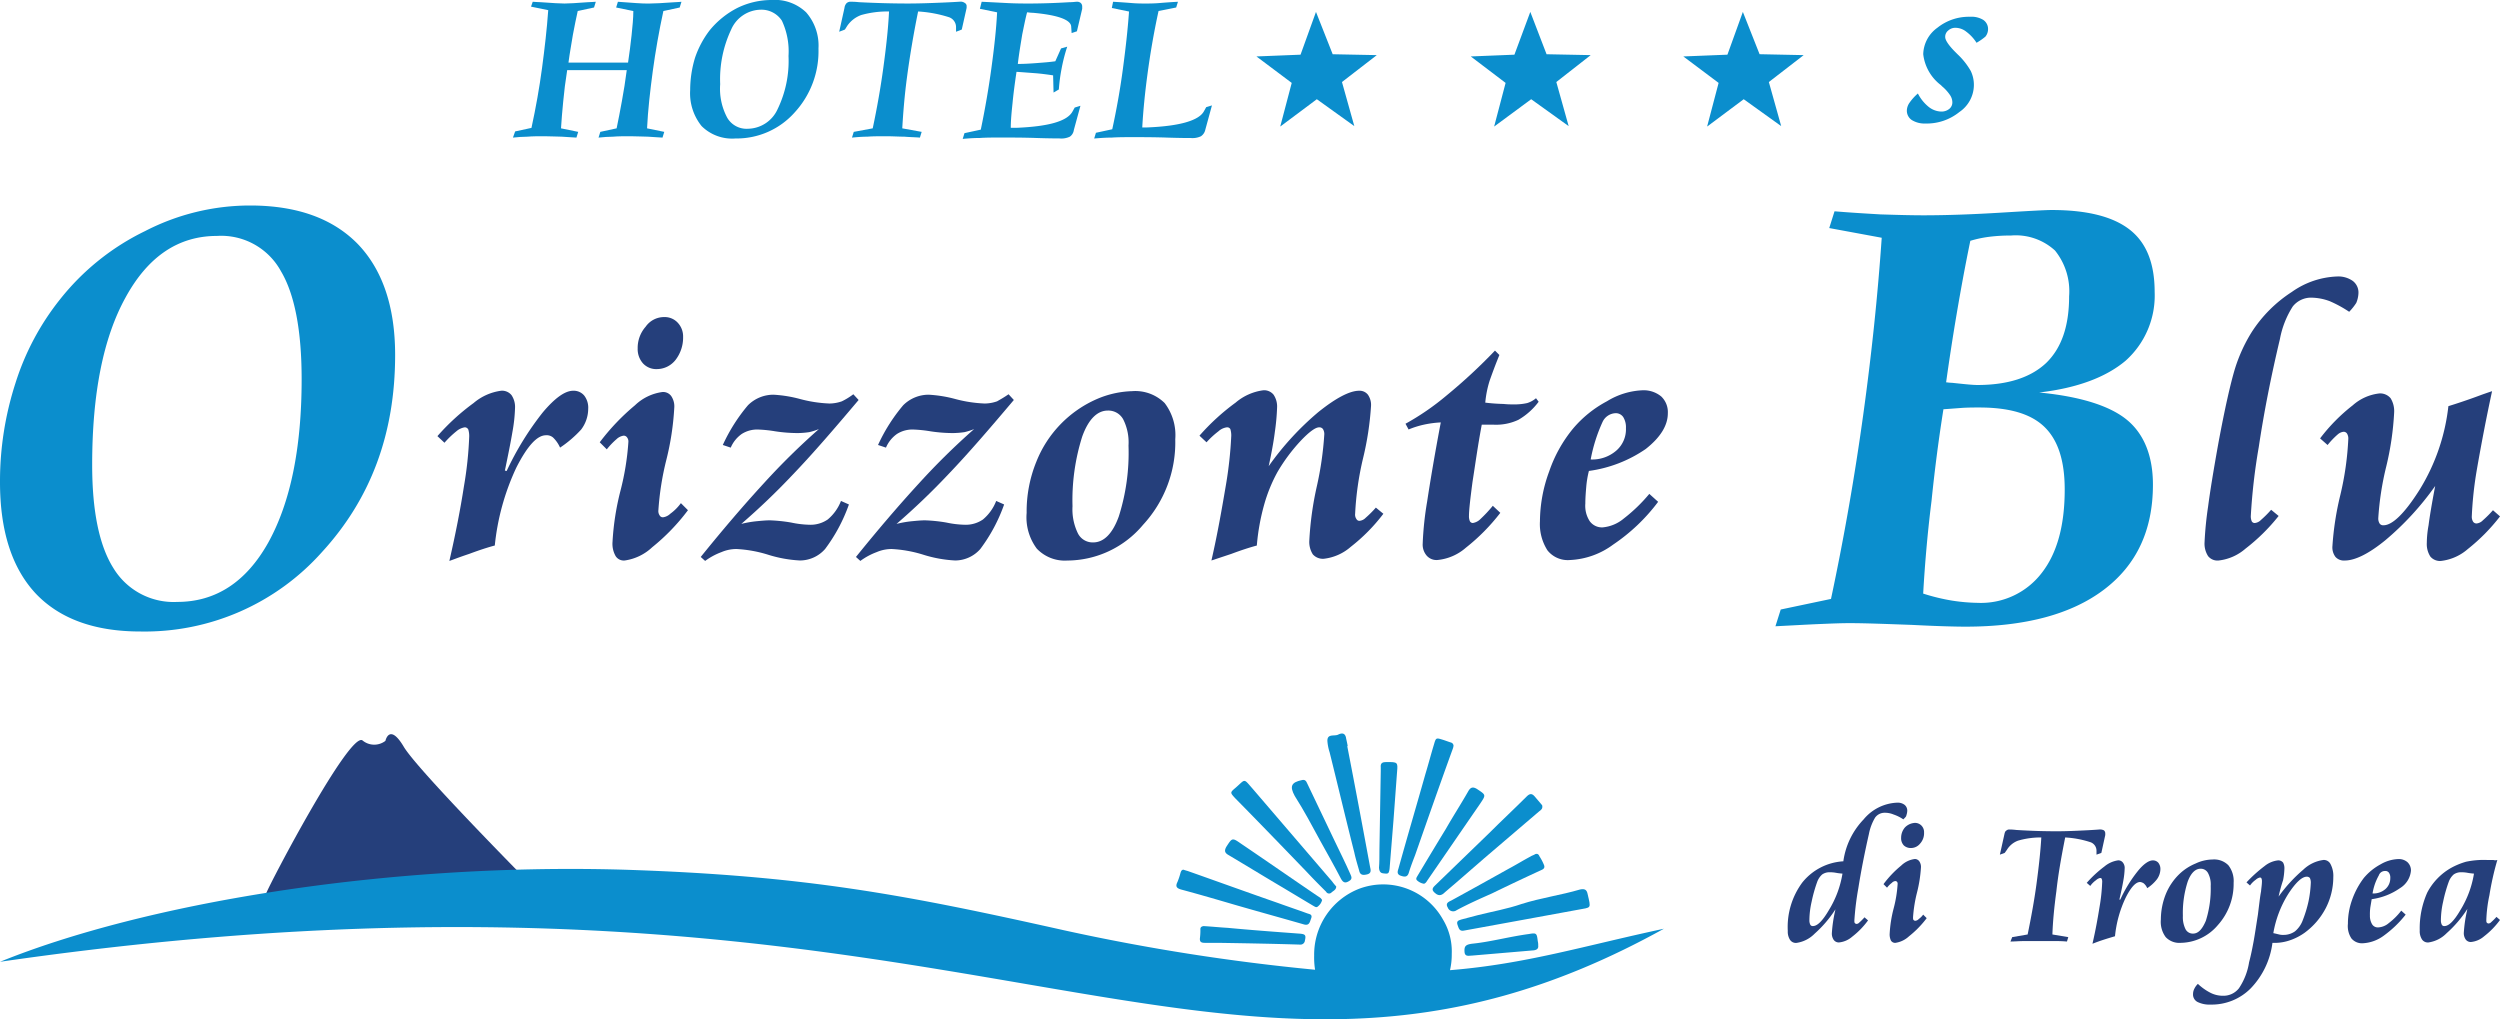 <svg xmlns="http://www.w3.org/2000/svg" width="272.75" height="111.205" viewBox="0 0 272.75 111.205">
  <g id="ORIZZONTE_BLU_logo" transform="translate(-40.2 -35.2)">
    <g id="Raggruppa_654" data-name="Raggruppa 654" transform="translate(235.248 122.765)">
      <path id="Tracciato_1423" data-name="Tracciato 1423" d="M458.205,219.028a4.339,4.339,0,0,0-1.059-.529,2.446,2.446,0,0,0-.962-.192,1.278,1.278,0,0,0-1.058.529,5.489,5.489,0,0,0-.674,1.78q-.722,3.175-1.155,5.918a31.442,31.442,0,0,0-.433,3.512c0,.144,0,.241.048.289a.25.25,0,0,0,.192.1.416.416,0,0,0,.289-.144,6.24,6.24,0,0,0,.577-.577l.385.337a8.754,8.754,0,0,1-1.732,1.78,2.564,2.564,0,0,1-1.443.625.686.686,0,0,1-.577-.289,1.221,1.221,0,0,1-.192-.77,14.759,14.759,0,0,1,.337-2.309l.048-.241a12.712,12.712,0,0,1-2.261,2.646,3.466,3.466,0,0,1-1.973,1.01.76.76,0,0,1-.722-.337,1.655,1.655,0,0,1-.241-.962,8.166,8.166,0,0,1,1.588-5.292,6.2,6.2,0,0,1,4.474-2.309,8.2,8.2,0,0,1,2.213-4.571,5,5,0,0,1,3.7-1.828,1.224,1.224,0,0,1,.77.241.807.807,0,0,1,.289.674,1.708,1.708,0,0,1-.1.481C458.542,218.691,458.4,218.836,458.205,219.028Zm-6.64,5.918a6.588,6.588,0,0,1-.77-.1,3.74,3.74,0,0,0-.625-.048,1.377,1.377,0,0,0-.818.241,1.964,1.964,0,0,0-.529.77,15.716,15.716,0,0,0-.625,2.213,9.294,9.294,0,0,0-.241,2.021,1.035,1.035,0,0,0,.1.481.291.291,0,0,0,.289.144q.722,0,1.732-1.732A10.954,10.954,0,0,0,451.566,224.946Z" transform="translate(-445.6 -217.2)" fill="#253f7b"/>
      <path id="Tracciato_1424" data-name="Tracciato 1424" d="M471.63,231.807l.385.385a10.771,10.771,0,0,1-1.924,1.973,2.75,2.75,0,0,1-1.491.722.531.531,0,0,1-.481-.241,1.555,1.555,0,0,1-.144-.77,13.781,13.781,0,0,1,.433-2.742,13.629,13.629,0,0,0,.433-2.646.36.36,0,0,0-.048-.241.25.25,0,0,0-.192-.1.575.575,0,0,0-.385.192,2.706,2.706,0,0,0-.529.529l-.385-.385a11.221,11.221,0,0,1,1.924-2.021,2.611,2.611,0,0,1,1.492-.722.592.592,0,0,1,.481.241,1.071,1.071,0,0,1,.192.625,14.641,14.641,0,0,1-.433,2.791,15.147,15.147,0,0,0-.433,2.694c0,.144,0,.241.048.289a.25.25,0,0,0,.192.1.575.575,0,0,0,.385-.192A2.168,2.168,0,0,0,471.63,231.807Zm-.914-10.007a.979.979,0,0,1,.722.289,1.016,1.016,0,0,1,.289.77,1.677,1.677,0,0,1-.433,1.2,1.272,1.272,0,0,1-1.01.481,1.093,1.093,0,0,1-.77-.289,1.132,1.132,0,0,1-.289-.818,1.724,1.724,0,0,1,.433-1.155A1.644,1.644,0,0,1,470.716,221.8Z" transform="translate(-456.86 -219.587)" fill="#253f7b"/>
      <path id="Tracciato_1425" data-name="Tracciato 1425" d="M505.2,223.877l-.433,1.973-.529.192v-.433a.987.987,0,0,0-.626-.914,10.7,10.7,0,0,0-2.79-.529c-.433,2.165-.77,4.09-.962,5.87-.241,1.78-.385,3.32-.433,4.715l1.732.289-.144.481a13.517,13.517,0,0,0-1.4-.048H496.25c-.481,0-.962.048-1.4.048l.192-.481,1.684-.289c.385-1.876.722-3.7.962-5.485s.433-3.464.529-5.1a8.829,8.829,0,0,0-2.5.337,2.365,2.365,0,0,0-1.251,1.01l-.241.337-.529.192.481-2.165c.048-.241.1-.385.192-.433a.474.474,0,0,1,.385-.144,5.507,5.507,0,0,1,.722.048c1.54.1,3.031.144,4.426.144,1.058,0,2.069-.048,3.127-.1s1.588-.1,1.588-.1a.961.961,0,0,1,.433.1.437.437,0,0,1,.144.337v.144Z" transform="translate(-470.558 -220.365)" fill="#253f7b"/>
      <path id="Tracciato_1426" data-name="Tracciato 1426" d="M519.991,233.331a1.322,1.322,0,0,0-.385-.529.919.919,0,0,0-.385-.144q-.722,0-1.588,1.732a12.638,12.638,0,0,0-1.155,4.186c-.337.1-.818.241-1.4.433s-.914.337-1.059.385c.337-1.443.577-2.791.77-3.993a19.732,19.732,0,0,0,.289-2.694.827.827,0,0,0-.048-.385c-.048-.1-.1-.1-.192-.1a.99.99,0,0,0-.433.241,2.554,2.554,0,0,0-.625.625l-.385-.337a12.757,12.757,0,0,1,1.924-1.78,2.979,2.979,0,0,1,1.491-.674.621.621,0,0,1,.529.241.94.94,0,0,1,.192.674,8.678,8.678,0,0,1-.144,1.3c-.1.577-.241,1.251-.433,2.069h.1a14.765,14.765,0,0,1,1.924-3.127c.626-.77,1.2-1.155,1.636-1.155a.8.8,0,0,1,.577.241,1.082,1.082,0,0,1,.241.722,1.928,1.928,0,0,1-.385,1.107A4.259,4.259,0,0,1,519.991,233.331Z" transform="translate(-480.78 -223.997)" fill="#253f7b"/>
      <path id="Tracciato_1427" data-name="Tracciato 1427" d="M535.829,230.1a2.187,2.187,0,0,1,1.732.625,2.789,2.789,0,0,1,.577,1.924,6.723,6.723,0,0,1-1.732,4.619,5.4,5.4,0,0,1-4.042,1.924,2.038,2.038,0,0,1-1.636-.625,2.788,2.788,0,0,1-.529-1.924,7.517,7.517,0,0,1,.529-2.742,6.421,6.421,0,0,1,1.491-2.213,5.685,5.685,0,0,1,1.78-1.155A4.4,4.4,0,0,1,535.829,230.1Zm-.192,2.887a2.624,2.624,0,0,0-.289-1.4.893.893,0,0,0-.818-.481c-.577,0-1.058.481-1.4,1.4a11.114,11.114,0,0,0-.529,3.753,2.946,2.946,0,0,0,.289,1.443.893.893,0,0,0,.818.481c.577,0,1.01-.481,1.4-1.4A11.626,11.626,0,0,0,535.637,232.987Z" transform="translate(-489.497 -223.893)" fill="#253f7b"/>
      <path id="Tracciato_1428" data-name="Tracciato 1428" d="M546.834,234.193a16.365,16.365,0,0,1,2.694-2.935,3.928,3.928,0,0,1,2.213-1.058.825.825,0,0,1,.77.481,2.742,2.742,0,0,1,.289,1.4,7.405,7.405,0,0,1-.818,3.368,7.763,7.763,0,0,1-2.309,2.694,6.2,6.2,0,0,1-1.588.818,5.165,5.165,0,0,1-1.684.289h-.241A8.734,8.734,0,0,1,543.8,244.2a5.991,5.991,0,0,1-4.378,1.78,2.945,2.945,0,0,1-1.443-.289.916.916,0,0,1-.481-.866,1.281,1.281,0,0,1,.144-.577,1.843,1.843,0,0,1,.385-.529,5.849,5.849,0,0,0,1.347.962,2.978,2.978,0,0,0,1.4.337,2.145,2.145,0,0,0,1.732-.818,7.038,7.038,0,0,0,1.107-2.839c.193-.722.337-1.443.481-2.213s.289-1.78.481-2.983c.144-1.155.241-2.021.337-2.5.048-.481.1-.818.1-1.059a.827.827,0,0,0-.048-.385c-.048-.1-.1-.1-.193-.1a.99.99,0,0,0-.433.241,2.555,2.555,0,0,0-.625.625l-.385-.337a15.249,15.249,0,0,1,1.973-1.78,2.815,2.815,0,0,1,1.491-.625.689.689,0,0,1,.529.241,1.275,1.275,0,0,1,.144.674,7.612,7.612,0,0,1-.144,1.251A15.844,15.844,0,0,0,546.834,234.193Zm-.577,3.993c.241.048.433.1.626.144a1.8,1.8,0,0,0,.481.048,2.144,2.144,0,0,0,1.251-.385,2.867,2.867,0,0,0,.866-1.251,13.4,13.4,0,0,0,.625-2.069,12.5,12.5,0,0,0,.241-2.021,1.207,1.207,0,0,0-.1-.481.437.437,0,0,0-.337-.144q-.794,0-2.021,1.876A11.834,11.834,0,0,0,546.256,238.187Z" transform="translate(-493.285 -223.945)" fill="#253f7b"/>
      <path id="Tracciato_1429" data-name="Tracciato 1429" d="M575.2,234.378l-.144.866a5.527,5.527,0,0,0-.048.914,1.769,1.769,0,0,0,.241.962.728.728,0,0,0,.674.337,1.925,1.925,0,0,0,1.155-.481,7.082,7.082,0,0,0,1.347-1.347l.481.433a11.947,11.947,0,0,1-2.406,2.309,4.206,4.206,0,0,1-2.309.818,1.494,1.494,0,0,1-1.2-.529,2.421,2.421,0,0,1-.385-1.588,7.784,7.784,0,0,1,.481-2.694,8.722,8.722,0,0,1,1.251-2.309,6.215,6.215,0,0,1,1.828-1.491,4.139,4.139,0,0,1,1.924-.577,1.43,1.43,0,0,1,1.01.337,1.232,1.232,0,0,1,.385.914,2.486,2.486,0,0,1-1.2,1.924A7.016,7.016,0,0,1,575.2,234.378Zm.1-.625a1.974,1.974,0,0,0,1.4-.481,1.563,1.563,0,0,0,.529-1.2.925.925,0,0,0-.144-.577.469.469,0,0,0-.433-.192.7.7,0,0,0-.674.481A5.884,5.884,0,0,0,575.294,233.753Z" transform="translate(-511.497 -223.842)" fill="#253f7b"/>
      <path id="Tracciato_1430" data-name="Tracciato 1430" d="M597.368,230.2a31.135,31.135,0,0,0-.866,3.849,15.278,15.278,0,0,0-.337,2.694c0,.144,0,.241.048.289a.25.25,0,0,0,.193.1.416.416,0,0,0,.289-.144,6.234,6.234,0,0,0,.577-.577l.385.337a8.75,8.75,0,0,1-1.732,1.78,2.563,2.563,0,0,1-1.443.625.686.686,0,0,1-.577-.289,1.22,1.22,0,0,1-.193-.77,14.775,14.775,0,0,1,.337-2.309l.048-.241a12.712,12.712,0,0,1-2.261,2.646,3.466,3.466,0,0,1-1.973,1.01.759.759,0,0,1-.722-.337,1.655,1.655,0,0,1-.241-.962,9.6,9.6,0,0,1,.818-4.138,6.653,6.653,0,0,1,2.6-2.694,7.839,7.839,0,0,1,1.636-.674,9.362,9.362,0,0,1,2.261-.192h.722A.663.663,0,0,0,597.368,230.2Zm-2.55,1.491a6.589,6.589,0,0,1-.77-.1,3.742,3.742,0,0,0-.625-.048,1.376,1.376,0,0,0-.818.241,1.961,1.961,0,0,0-.529.77,15.723,15.723,0,0,0-.626,2.213,9.3,9.3,0,0,0-.24,2.021,1.034,1.034,0,0,0,.1.481.291.291,0,0,0,.289.144q.722,0,1.732-1.732A10.955,10.955,0,0,0,594.818,231.691Z" transform="translate(-519.955 -223.945)" fill="#253f7b"/>
    </g>
    <path id="Tracciato_1431" data-name="Tracciato 1431" d="M100.6,219.014c.337-.962,9.093-17.657,10.489-16.647a2,2,0,0,0,2.5.048s.433-2.021,2.021.674c1.636,2.694,14.53,15.685,14.53,15.685Z" transform="translate(-31.34 -86.386)" fill="#253f7b"/>
    <g id="Raggruppa_655" data-name="Raggruppa 655" transform="translate(40.2 115.226)">
      <path id="Tracciato_1432" data-name="Tracciato 1432" d="M344.133,214.507c.144.674.337,1.3.529,1.973.1.481.385.529.818.433.481-.1.481-.385.385-.77-.818-4.426-1.636-8.8-2.5-13.231h.048c-.048-.337-.144-.674-.192-.962-.144-.577-.577-.433-.866-.289-.433.192-1.2-.144-1.155.722a5.332,5.332,0,0,0,.241,1.2C342.352,207.242,343.218,210.9,344.133,214.507Z" transform="translate(-196.379 -201.532)" fill="#0b8ecd"/>
      <path id="Tracciato_1433" data-name="Tracciato 1433" d="M327.682,222.24c.674.722,1.347,1.4,2.069,2.117a.367.367,0,0,0,.577.1c.192-.192.529-.289.529-.674a5.116,5.116,0,0,1-.433-.529l-8.66-10.1c-1.058-1.2-.77-1.107-1.876-.144-.625.529-.625.529-.048,1.155C322.486,216.851,325.084,219.545,327.682,222.24Z" transform="translate(-185.076 -207.099)" fill="#0b8ecd"/>
      <path id="Tracciato_1434" data-name="Tracciato 1434" d="M357.5,217.647c.433.144.722.144.866-.385.192-.625.433-1.251.674-1.876,1.347-3.849,2.694-7.7,4.09-11.547a1.486,1.486,0,0,0,.1-.385.379.379,0,0,0-.241-.337c-.337-.1-.674-.241-1.01-.337-.625-.192-.674-.192-.866.481-.337,1.107-.625,2.213-.962,3.32-.962,3.416-1.973,6.832-2.935,10.3C357.119,217.166,357.023,217.5,357.5,217.647Z" transform="translate(-204.65 -202.122)" fill="#0b8ecd"/>
      <path id="Tracciato_1435" data-name="Tracciato 1435" d="M307.462,234.565c1.973.529,3.945,1.107,5.918,1.684,2.5.722,4.956,1.4,7.457,2.117.625.192.674-.241.818-.625.192-.481-.192-.481-.433-.577-1.058-.385-2.069-.722-3.127-1.107-3.32-1.155-6.64-2.358-9.911-3.512-.192-.048-.337-.1-.481-.144-.192.048-.241.192-.289.337a8.3,8.3,0,0,1-.337,1.01C306.836,234.228,306.981,234.421,307.462,234.565Z" transform="translate(-178.616 -217.548)" fill="#0b8ecd"/>
      <path id="Tracciato_1436" data-name="Tracciato 1436" d="M365.321,226.064c.481.433.818.192,1.155-.144,1.876-1.588,3.7-3.224,5.581-4.811,1.54-1.3,3.079-2.646,4.619-3.945.192-.144.433-.289.337-.674-.241-.289-.529-.625-.818-.962s-.529-.337-.866,0c-1.347,1.347-2.742,2.646-4.09,3.993-1.973,1.924-3.993,3.849-5.966,5.773C364.984,225.583,364.984,225.776,365.321,226.064Z" transform="translate(-208.763 -208.663)" fill="#0b8ecd"/>
      <path id="Tracciato_1437" data-name="Tracciato 1437" d="M372.92,239.654c-.625.144-1.2.337-1.828.481-.289.1-.577.144-.433.577.144.385.192.77.77.625,4.138-.77,8.275-1.491,12.365-2.261,1.492-.289,1.443-.048,1.059-1.732-.1-.481-.337-.577-.818-.481-2.117.625-4.282.914-6.4,1.588C376.1,238.981,374.459,239.269,372.92,239.654Z" transform="translate(-211.647 -219.847)" fill="#0b8ecd"/>
      <path id="Tracciato_1438" data-name="Tracciato 1438" d="M336.251,218.712c.77,1.4,1.54,2.742,2.261,4.138.241.433.481.481.866.241.433-.241.241-.529.144-.77-.529-1.2-1.107-2.358-1.684-3.56l-3.031-6.351c-.1-.241-.241-.433-.577-.337-1.155.241-1.347.674-.77,1.732C334.47,215.392,335.336,217.028,336.251,218.712Z" transform="translate(-192.202 -206.988)" fill="#0b8ecd"/>
      <path id="Tracciato_1439" data-name="Tracciato 1439" d="M353.622,220.172c.385.048.385-.241.433-.529.289-3.512.577-7.073.818-10.585.1-1.058.048-1.058-1.155-1.058-.433,0-.674.1-.625.577v.433q-.072,4.258-.144,8.516c0,.722,0,1.491-.048,2.021C352.948,220.221,353.333,220.124,353.622,220.172Z" transform="translate(-202.452 -204.888)" fill="#0b8ecd"/>
      <path id="Tracciato_1440" data-name="Tracciato 1440" d="M361.523,223.368c-.1.192-.289.385-.048.577a1.427,1.427,0,0,0,.722.337c.192-.048.289-.241.385-.385,1.924-2.791,3.8-5.533,5.725-8.323.674-1.01.674-.962-.337-1.636-.481-.289-.722-.144-.962.289-.77,1.347-1.636,2.694-2.406,4.041C363.544,220,362.533,221.684,361.523,223.368Z" transform="translate(-206.841 -207.891)" fill="#0b8ecd"/>
      <path id="Tracciato_1441" data-name="Tracciato 1441" d="M318.385,227.262c1.78,1.058,3.512,2.117,5.292,3.175,1.3.77,2.646,1.588,3.945,2.358.192.1.337.241.529.048a1.265,1.265,0,0,0,.433-.674.758.758,0,0,0-.337-.337c-2.839-1.924-5.677-3.9-8.516-5.822-.962-.674-.962-.625-1.588.337C317.9,226.781,317.952,227.021,318.385,227.262Z" transform="translate(-184.344 -213.998)" fill="#0b8ecd"/>
      <path id="Tracciato_1442" data-name="Tracciato 1442" d="M377.916,228.86c-.144.1-.337.144-.481.241-.818.433-1.588.914-2.406,1.347-2.069,1.155-4.138,2.309-6.255,3.464-.289.144-.674.289-.385.77a.628.628,0,0,0,.962.289c1.251-.674,2.55-1.251,3.849-1.828,1.78-.866,3.609-1.732,5.389-2.55.241-.1.433-.241.289-.577a5.482,5.482,0,0,0-.481-.914C378.3,228.86,378.157,228.764,377.916,228.86Z" transform="translate(-210.436 -215.693)" fill="#0b8ecd"/>
      <path id="Tracciato_1443" data-name="Tracciato 1443" d="M315.323,245.392c-.866-.048-1.78-.144-2.646-.192-.241.048-.337.144-.337.337a6.45,6.45,0,0,1-.048.962c-.048.433.144.529.529.529h1.492c2.983.048,5.966.1,8.9.192a.485.485,0,0,0,.529-.433c.144-.625.048-.722-.674-.77C320.471,245.825,317.873,245.633,315.323,245.392Z" transform="translate(-181.378 -224.19)" fill="#0b8ecd"/>
      <path id="Tracciato_1444" data-name="Tracciato 1444" d="M379.315,246.932c-2.165.289-4.234.866-6.206,1.058-.722.1-.866.289-.818.914.048.529.481.385.77.385l6.784-.577c.337-.048.529-.192.481-.529a1.635,1.635,0,0,0-.048-.481C380.181,246.836,380.133,246.788,379.315,246.932Z" transform="translate(-212.509 -225.057)" fill="#0b8ecd"/>
      <path id="Tracciato_1445" data-name="Tracciato 1445" d="M198.394,243.287a7.475,7.475,0,0,0,.192-1.78,6.752,6.752,0,0,0-.962-3.753,7.47,7.47,0,0,0-9.093-3.368,7.708,7.708,0,0,0-4.956,7.313,8.535,8.535,0,0,0,.1,1.54,228.937,228.937,0,0,1-27.28-4.282c-17.224-3.849-28.242-6.014-48.353-6.64-26.125-.722-52.3,3.753-67.839,10.055,107.291-15.54,132.55,23.527,181.529-3.608C212.972,240.641,206.669,242.614,198.394,243.287Z" transform="translate(-40.2 -217.466)" fill="#0b8ecd"/>
    </g>
    <path id="Tracciato_1446" data-name="Tracciato 1446" d="M67.48,81.8c5.1,0,9,1.4,11.739,4.186,2.694,2.791,4.09,6.832,4.09,12.124,0,8.564-2.646,15.685-7.987,21.506a25.9,25.9,0,0,1-19.822,8.66c-5,0-8.8-1.4-11.4-4.138-2.6-2.791-3.9-6.832-3.9-12.172a34.839,34.839,0,0,1,1.684-10.777,28.228,28.228,0,0,1,4.859-9.141,26.657,26.657,0,0,1,9.286-7.457A24.977,24.977,0,0,1,67.48,81.8Zm-3.608,3.32c-4.186,0-7.506,2.213-9.959,6.688-2.454,4.426-3.657,10.537-3.657,18.283q0,7.578,2.309,11.258a7.685,7.685,0,0,0,6.976,3.7c4.186,0,7.506-2.165,9.911-6.447,2.406-4.33,3.657-10.248,3.657-17.85,0-5.34-.77-9.286-2.261-11.788A7.429,7.429,0,0,0,63.871,85.12Z" transform="translate(0 -24.18)" fill="#0b8ecd"/>
    <path id="Tracciato_1447" data-name="Tracciato 1447" d="M152.775,130.007a3.447,3.447,0,0,0-.77-1.107,1.06,1.06,0,0,0-.77-.241c-.962,0-2.021,1.155-3.224,3.512a26.153,26.153,0,0,0-2.357,8.516c-.722.192-1.636.481-2.791.914-1.155.385-1.876.674-2.165.77.674-2.935,1.2-5.629,1.588-8.131a40.75,40.75,0,0,0,.577-5.437,2.472,2.472,0,0,0-.1-.77.429.429,0,0,0-.385-.241,1.854,1.854,0,0,0-.914.433,10.1,10.1,0,0,0-1.3,1.251l-.77-.722a24.2,24.2,0,0,1,3.945-3.608,5.816,5.816,0,0,1,3.031-1.347,1.33,1.33,0,0,1,1.107.481,2.294,2.294,0,0,1,.385,1.4,17.245,17.245,0,0,1-.289,2.646c-.192,1.155-.481,2.55-.818,4.186l.192.048a32.261,32.261,0,0,1,3.945-6.4c1.3-1.54,2.406-2.358,3.32-2.358a1.494,1.494,0,0,1,1.2.529,2.155,2.155,0,0,1,.433,1.443,3.774,3.774,0,0,1-.77,2.261A12.516,12.516,0,0,1,152.775,130.007Z" transform="translate(-51.472 -45.972)" fill="#253f7b"/>
    <path id="Tracciato_1448" data-name="Tracciato 1448" d="M185.053,127.4l.77.77a22.524,22.524,0,0,1-3.9,4.041,5.5,5.5,0,0,1-2.983,1.443,1.05,1.05,0,0,1-1.01-.481,2.71,2.71,0,0,1-.337-1.54,28.76,28.76,0,0,1,.866-5.581,28.724,28.724,0,0,0,.866-5.34.718.718,0,0,0-.144-.481.438.438,0,0,0-.385-.192,1.428,1.428,0,0,0-.77.385,7.986,7.986,0,0,0-1.058,1.107l-.77-.77a24.24,24.24,0,0,1,3.849-4.041,5.357,5.357,0,0,1,2.983-1.443,1.089,1.089,0,0,1,.962.433,2,2,0,0,1,.337,1.3,29.99,29.99,0,0,1-.866,5.677,30.948,30.948,0,0,0-.866,5.485.836.836,0,0,0,.144.577.39.39,0,0,0,.385.192,1.428,1.428,0,0,0,.77-.385A5.227,5.227,0,0,0,185.053,127.4Zm-1.828-20.3a1.929,1.929,0,0,1,1.492.625,2.185,2.185,0,0,1,.577,1.54,4,4,0,0,1-.818,2.5,2.6,2.6,0,0,1-2.021,1.01,1.963,1.963,0,0,1-1.54-.625,2.343,2.343,0,0,1-.577-1.636,3.482,3.482,0,0,1,.866-2.358A2.447,2.447,0,0,1,183.224,107.1Z" transform="translate(-70.567 -37.307)" fill="#253f7b"/>
    <path id="Tracciato_1449" data-name="Tracciato 1449" d="M215.747,124.6l.577.625c-2.6,3.079-4.956,5.822-7.169,8.131a75.7,75.7,0,0,1-5.629,5.389,11.767,11.767,0,0,1,1.636-.289c.529-.048,1.01-.1,1.492-.1a17.069,17.069,0,0,1,2.309.241,10.72,10.72,0,0,0,2.021.241,3.3,3.3,0,0,0,1.973-.577,4.969,4.969,0,0,0,1.443-2.021l.866.385a18.175,18.175,0,0,1-2.6,4.859,3.666,3.666,0,0,1-2.742,1.251,13.881,13.881,0,0,1-3.464-.625,13.882,13.882,0,0,0-3.464-.625,4.15,4.15,0,0,0-1.636.337,7.242,7.242,0,0,0-1.78.962l-.481-.433c2.406-2.983,4.715-5.677,6.88-8.035a75.636,75.636,0,0,1,6.014-5.918,6.813,6.813,0,0,1-1.059.337,9.461,9.461,0,0,1-1.251.1,16.529,16.529,0,0,1-2.454-.192,14.238,14.238,0,0,0-1.828-.192,3.142,3.142,0,0,0-1.828.481,3.5,3.5,0,0,0-1.2,1.491l-.866-.289a18.848,18.848,0,0,1,2.742-4.33,3.934,3.934,0,0,1,2.791-1.155,14.084,14.084,0,0,1,2.935.481,14.446,14.446,0,0,0,3.175.481,4.174,4.174,0,0,0,1.347-.241A7.355,7.355,0,0,0,215.747,124.6Z" transform="translate(-82.449 -46.387)" fill="#253f7b"/>
    <path id="Tracciato_1450" data-name="Tracciato 1450" d="M250.947,124.6l.577.625c-2.6,3.079-4.956,5.822-7.169,8.131a75.707,75.707,0,0,1-5.629,5.389,11.765,11.765,0,0,1,1.636-.289c.529-.048,1.01-.1,1.491-.1a17.069,17.069,0,0,1,2.309.241,10.72,10.72,0,0,0,2.021.241,3.3,3.3,0,0,0,1.973-.577,4.969,4.969,0,0,0,1.443-2.021l.866.385a18.177,18.177,0,0,1-2.6,4.859,3.666,3.666,0,0,1-2.742,1.251,13.882,13.882,0,0,1-3.464-.625,13.882,13.882,0,0,0-3.464-.625,4.15,4.15,0,0,0-1.636.337,7.243,7.243,0,0,0-1.78.962l-.481-.433c2.406-2.983,4.715-5.677,6.88-8.035a75.636,75.636,0,0,1,6.014-5.918,6.814,6.814,0,0,1-1.058.337,9.462,9.462,0,0,1-1.251.1,16.529,16.529,0,0,1-2.454-.192,14.238,14.238,0,0,0-1.828-.192,3.142,3.142,0,0,0-1.828.481,3.5,3.5,0,0,0-1.2,1.491l-.866-.289a18.849,18.849,0,0,1,2.742-4.33,3.934,3.934,0,0,1,2.791-1.155,14.085,14.085,0,0,1,2.935.481,14.445,14.445,0,0,0,3.175.481,4.174,4.174,0,0,0,1.347-.241C250.033,125.177,250.466,124.937,250.947,124.6Z" transform="translate(-100.714 -46.387)" fill="#253f7b"/>
    <path id="Tracciato_1451" data-name="Tracciato 1451" d="M284.5,123.9a4.547,4.547,0,0,1,3.56,1.3,5.767,5.767,0,0,1,1.155,3.945,13.254,13.254,0,0,1-3.512,9.334,10.831,10.831,0,0,1-8.275,3.9,4.208,4.208,0,0,1-3.32-1.3,5.713,5.713,0,0,1-1.107-3.9,14.407,14.407,0,0,1,1.058-5.581,12.47,12.47,0,0,1,6.591-6.832A10.411,10.411,0,0,1,284.5,123.9Zm-.385,5.918a5.564,5.564,0,0,0-.577-2.839,1.846,1.846,0,0,0-1.684-.962c-1.155,0-2.117.962-2.791,2.839a23.049,23.049,0,0,0-1.058,7.6,5.971,5.971,0,0,0,.577,2.935,1.8,1.8,0,0,0,1.684,1.01c1.155,0,2.117-.962,2.791-2.839A22.932,22.932,0,0,0,284.114,129.818Z" transform="translate(-120.794 -46.024)" fill="#253f7b"/>
    <path id="Tracciato_1452" data-name="Tracciato 1452" d="M313.5,142.271c.674-2.935,1.155-5.725,1.588-8.275a44.022,44.022,0,0,0,.577-5.34,2.345,2.345,0,0,0-.1-.722.391.391,0,0,0-.385-.192,1.692,1.692,0,0,0-.914.433,9.328,9.328,0,0,0-1.3,1.2l-.77-.722a24.2,24.2,0,0,1,3.945-3.608,5.816,5.816,0,0,1,3.031-1.347,1.33,1.33,0,0,1,1.107.481,2.294,2.294,0,0,1,.385,1.4,24.017,24.017,0,0,1-.241,2.646c-.144,1.155-.385,2.406-.674,3.753a31.148,31.148,0,0,1,5.437-5.918c1.924-1.54,3.416-2.309,4.426-2.309a1.147,1.147,0,0,1,.962.433,1.935,1.935,0,0,1,.337,1.251,32.951,32.951,0,0,1-.866,5.677,32.926,32.926,0,0,0-.866,6.062.836.836,0,0,0,.144.577.363.363,0,0,0,.337.192,1.092,1.092,0,0,0,.674-.337,11.692,11.692,0,0,0,1.107-1.107l.818.674a19.489,19.489,0,0,1-3.56,3.608,5.378,5.378,0,0,1-2.935,1.3,1.463,1.463,0,0,1-1.2-.481,2.514,2.514,0,0,1-.385-1.492,35.192,35.192,0,0,1,.818-5.918,35.951,35.951,0,0,0,.818-5.677,1.026,1.026,0,0,0-.144-.577.469.469,0,0,0-.433-.192c-.385,0-1.059.481-1.973,1.443a19.14,19.14,0,0,0-2.55,3.416,16.734,16.734,0,0,0-1.443,3.512,23.735,23.735,0,0,0-.818,4.523c-.722.192-1.636.481-2.791.914Z" transform="translate(-141.134 -45.92)" fill="#253f7b"/>
    <path id="Tracciato_1453" data-name="Tracciato 1453" d="M368.667,114.7l.481.481c-.433,1.058-.77,1.973-1.059,2.791a11.22,11.22,0,0,0-.481,2.406,19.713,19.713,0,0,0,1.973.144,9.7,9.7,0,0,0,1.107.048,6.231,6.231,0,0,0,1.492-.144,2.713,2.713,0,0,0,.962-.529l.289.385a7.337,7.337,0,0,1-2.213,1.973,5.734,5.734,0,0,1-2.694.529h-1.3c-.433,2.309-.722,4.426-1.01,6.255-.241,1.828-.385,3.079-.385,3.7a1.382,1.382,0,0,0,.1.577.363.363,0,0,0,.337.192,1.492,1.492,0,0,0,.818-.433,14.563,14.563,0,0,0,1.347-1.443l.818.77a21.619,21.619,0,0,1-3.753,3.8,5.491,5.491,0,0,1-3.127,1.347,1.426,1.426,0,0,1-1.155-.481,1.842,1.842,0,0,1-.433-1.3,35.308,35.308,0,0,1,.481-4.571c.337-2.213.818-5.1,1.492-8.66a11.165,11.165,0,0,0-1.828.241,9.8,9.8,0,0,0-1.684.529l-.337-.625a27.846,27.846,0,0,0,4.474-3.079A59.241,59.241,0,0,0,368.667,114.7Z" transform="translate(-165.365 -41.251)" fill="#253f7b"/>
    <path id="Tracciato_1454" data-name="Tracciato 1454" d="M394.74,132.5a10.856,10.856,0,0,0-.289,1.732c-.048.577-.1,1.2-.1,1.828a3.072,3.072,0,0,0,.481,1.924,1.647,1.647,0,0,0,1.4.674,4.178,4.178,0,0,0,2.309-.962,17.783,17.783,0,0,0,2.79-2.694l.962.866a20.2,20.2,0,0,1-4.907,4.667,8.544,8.544,0,0,1-4.715,1.684,2.827,2.827,0,0,1-2.454-1.058,5.323,5.323,0,0,1-.818-3.175,15.919,15.919,0,0,1,1.01-5.437,14.93,14.93,0,0,1,2.6-4.667,12.5,12.5,0,0,1,3.7-2.983,8.023,8.023,0,0,1,3.9-1.2,3.009,3.009,0,0,1,2.021.674,2.356,2.356,0,0,1,.722,1.828c0,1.347-.818,2.646-2.406,3.9A14.354,14.354,0,0,1,394.74,132.5Zm.192-1.251a4.008,4.008,0,0,0,2.791-.962,3.072,3.072,0,0,0,1.058-2.454,2.116,2.116,0,0,0-.289-1.2.971.971,0,0,0-.866-.433,1.641,1.641,0,0,0-1.4.962A17.582,17.582,0,0,0,394.933,131.254Z" transform="translate(-181.191 -45.92)" fill="#253f7b"/>
    <path id="Tracciato_1455" data-name="Tracciato 1455" d="M471.571,102.719c4.474.433,7.7,1.443,9.574,2.983s2.839,3.945,2.839,7.073c0,4.956-1.78,8.756-5.341,11.451s-8.612,4.041-15.107,4.041c-1.058,0-3.031-.048-5.822-.192-2.839-.1-5.1-.192-6.832-.192-.962,0-2.069.048-3.32.1s-2.839.144-4.763.241l.577-1.828,5.485-1.155c1.443-6.784,2.6-13.471,3.512-20.063s1.588-13.038,2.021-19.341l-5.725-1.058.577-1.828c1.732.144,3.368.241,5,.337,1.588.048,3.175.1,4.715.1,2.5,0,5.341-.1,8.42-.289s4.956-.289,5.533-.289c3.9,0,6.736.722,8.564,2.165s2.694,3.7,2.694,6.784A9.534,9.534,0,0,1,481,99.254C478.884,101.035,475.757,102.237,471.571,102.719Zm-12.654,21.939a21.662,21.662,0,0,0,3.175.77,19.89,19.89,0,0,0,2.791.241,8.346,8.346,0,0,0,6.976-3.272c1.684-2.165,2.5-5.2,2.5-9.093,0-3.127-.722-5.389-2.213-6.832s-3.849-2.117-7.121-2.117c-.625,0-1.251,0-1.924.048s-1.3.1-1.973.144c-.529,3.32-.962,6.688-1.3,10.007C459.4,117.97,459.11,121.29,458.918,124.658Zm2.5-23.046c.144,0,.337.048.625.048,1.347.144,2.261.241,2.791.241,3.32,0,5.822-.818,7.506-2.406,1.684-1.636,2.5-4.041,2.5-7.265a7.075,7.075,0,0,0-1.54-5,6.336,6.336,0,0,0-4.811-1.636,18.474,18.474,0,0,0-2.406.144,12.475,12.475,0,0,0-2.021.433c-.577,2.791-1.058,5.437-1.491,7.987S461.756,99.206,461.42,101.612Z" transform="translate(-208.899 -24.698)" fill="#0b8ecd"/>
    <g id="Raggruppa_656" data-name="Raggruppa 656" transform="translate(280.715 65.367)">
      <path id="Tracciato_1456" data-name="Tracciato 1456" d="M555.881,101.749a13.284,13.284,0,0,0-2.117-1.155,5.941,5.941,0,0,0-1.924-.385,2.544,2.544,0,0,0-2.117.962,9.986,9.986,0,0,0-1.4,3.56c-.962,4.041-1.732,7.939-2.309,11.788a65.423,65.423,0,0,0-.866,7.506,1.38,1.38,0,0,0,.1.577.363.363,0,0,0,.337.192,1.092,1.092,0,0,0,.674-.337,11.69,11.69,0,0,0,1.107-1.107l.818.674a20.74,20.74,0,0,1-3.608,3.56,5.378,5.378,0,0,1-2.935,1.3,1.308,1.308,0,0,1-1.155-.481,2.514,2.514,0,0,1-.385-1.491,38.59,38.59,0,0,1,.385-3.9c.24-1.828.625-4.138,1.107-6.832.722-3.9,1.347-6.64,1.828-8.227a17.139,17.139,0,0,1,1.828-3.993,14.614,14.614,0,0,1,4.378-4.378,9.1,9.1,0,0,1,4.908-1.684,2.741,2.741,0,0,1,1.732.481,1.581,1.581,0,0,1,.625,1.347,3.034,3.034,0,0,1-.241,1.058A6.1,6.1,0,0,1,555.881,101.749Z" transform="translate(-540.1 -97.9)" fill="#253f7b"/>
      <path id="Tracciato_1457" data-name="Tracciato 1457" d="M585.064,123.9c-.674,3.127-1.2,5.918-1.636,8.42a40.352,40.352,0,0,0-.577,5.244,1.026,1.026,0,0,0,.144.577.438.438,0,0,0,.385.192,1.092,1.092,0,0,0,.674-.337,11.7,11.7,0,0,0,1.107-1.107l.77.674a20.551,20.551,0,0,1-3.512,3.56,5.378,5.378,0,0,1-2.935,1.3,1.365,1.365,0,0,1-1.155-.481,2.513,2.513,0,0,1-.385-1.491,11.141,11.141,0,0,1,.192-1.924c.1-.818.337-2.261.722-4.282a31.361,31.361,0,0,1-5.437,5.918c-1.828,1.491-3.32,2.213-4.426,2.213a1.234,1.234,0,0,1-1.01-.385,1.713,1.713,0,0,1-.337-1.2,32.264,32.264,0,0,1,.866-5.581,32.792,32.792,0,0,0,.866-6.11,1.026,1.026,0,0,0-.144-.577.438.438,0,0,0-.385-.192,1.165,1.165,0,0,0-.626.289,8.829,8.829,0,0,0-1.106,1.155l-.818-.722a19.493,19.493,0,0,1,3.56-3.608,5.242,5.242,0,0,1,2.935-1.3,1.493,1.493,0,0,1,1.2.529,2.682,2.682,0,0,1,.385,1.54,31.8,31.8,0,0,1-.866,5.918,31.974,31.974,0,0,0-.866,5.629,1.025,1.025,0,0,0,.144.577.469.469,0,0,0,.433.192c.962,0,2.309-1.3,3.945-3.9a21.965,21.965,0,0,0,3.127-9.093c.77-.241,1.973-.625,3.512-1.2C584.342,124.141,584.775,124,585.064,123.9Z" transform="translate(-553.694 -111.391)" fill="#253f7b"/>
    </g>
    <g id="Raggruppa_660" data-name="Raggruppa 660" transform="translate(96.155 35.2)">
      <g id="Raggruppa_657" data-name="Raggruppa 657" transform="translate(0 0)">
        <path id="Tracciato_1458" data-name="Tracciato 1458" d="M158.665,35.6c.192,0,.481.048.866.048q1.949.144,2.6.144c.433,0,1.3-.048,2.55-.144.385,0,.674-.048.866-.048l-.192.625-1.78.385c-.192.818-.337,1.636-.529,2.6-.144.914-.337,1.925-.481,3.031h6.5c.144-1.01.289-2.021.385-2.983s.192-1.828.192-2.646l-1.876-.385.192-.625q1.227.072,2.021.144c.529.048,1.01.048,1.4.048.529,0,1.443-.048,2.791-.144.337,0,.577-.048.722-.048l-.192.625-1.78.385c-.481,2.213-.866,4.426-1.155,6.543-.289,2.165-.529,4.234-.625,6.255l1.876.385-.192.625c-.529-.048-1.059-.048-1.588-.1-.529,0-1.155-.048-1.876-.048s-1.4,0-1.925.048c-.529,0-1.058.048-1.588.1l.192-.625,1.78-.385c.192-.914.385-1.924.577-2.983s.385-2.213.529-3.368h-6.5c-.192,1.2-.337,2.358-.433,3.416s-.192,2.021-.241,2.935l1.876.385-.192.625c-.529-.048-1.058-.048-1.588-.1-.529,0-1.155-.048-1.876-.048s-1.347,0-1.876.048c-.529,0-1.058.048-1.588.1l.241-.674,1.78-.385c.481-2.213.866-4.378,1.155-6.543s.529-4.234.674-6.3l-1.876-.385Z" transform="translate(-156.5 -35.408)" fill="#0b8ecd"/>
        <path id="Tracciato_1459" data-name="Tracciato 1459" d="M205.553,35.2a4.956,4.956,0,0,1,3.8,1.347,5.509,5.509,0,0,1,1.347,3.945,9.87,9.87,0,0,1-2.6,6.976,8.465,8.465,0,0,1-6.447,2.839,4.731,4.731,0,0,1-3.7-1.347,5.7,5.7,0,0,1-1.251-3.945,12.17,12.17,0,0,1,.529-3.512,10.413,10.413,0,0,1,1.588-2.983,9.466,9.466,0,0,1,3.031-2.454A8.523,8.523,0,0,1,205.553,35.2ZM204.4,36.258a3.581,3.581,0,0,0-3.224,2.165,12.7,12.7,0,0,0-1.2,5.966,6.674,6.674,0,0,0,.77,3.657,2.434,2.434,0,0,0,2.261,1.2,3.612,3.612,0,0,0,3.224-2.117,12.071,12.071,0,0,0,1.2-5.822,7.9,7.9,0,0,0-.722-3.849A2.666,2.666,0,0,0,204.4,36.258Z" transform="translate(-177.359 -35.2)" fill="#0b8ecd"/>
        <path id="Tracciato_1460" data-name="Tracciato 1460" d="M244.4,36.274l-.529,2.358-.625.241v-.481a1.142,1.142,0,0,0-.77-1.107,13.742,13.742,0,0,0-3.368-.625c-.529,2.6-.914,4.956-1.2,7.073s-.433,4.041-.529,5.677l2.117.385-.192.625c-.577-.048-1.107-.048-1.684-.1-.577,0-1.251-.048-2.021-.048s-1.443,0-2.021.048c-.577,0-1.155.048-1.684.1l.192-.625,2.069-.385c.481-2.261.866-4.474,1.155-6.591s.529-4.186.625-6.158a10.511,10.511,0,0,0-3.031.385,3.154,3.154,0,0,0-1.54,1.2l-.241.385-.625.241.577-2.6a.9.9,0,0,1,.241-.529.639.639,0,0,1,.481-.144,7.343,7.343,0,0,1,.866.048q2.815.144,5.34.144c1.251,0,2.5-.048,3.753-.1s1.924-.1,1.924-.1a.774.774,0,0,1,.529.144.39.39,0,0,1,.192.385v.144Z" transform="translate(-194.897 -35.408)" fill="#0b8ecd"/>
        <path id="Tracciato_1461" data-name="Tracciato 1461" d="M260.569,35.6c1.01.048,1.973.1,2.839.144s1.636.048,2.261.048q2.093,0,4.474-.144c.385,0,.674-.048.77-.048a.639.639,0,0,1,.481.144.546.546,0,0,1,.144.385v.241l-.577,2.454-.577.192-.048-.722c-.048-.722-1.443-1.251-4.186-1.491-.289,0-.481-.048-.625-.048-.192.722-.337,1.491-.529,2.406-.144.914-.337,1.973-.481,3.224.722,0,1.443-.048,2.117-.1s1.347-.1,1.973-.192l.625-1.4.674-.192a18.4,18.4,0,0,0-.625,2.454,18.626,18.626,0,0,0-.289,2.213l-.577.337-.048-1.876c-.674-.1-1.347-.192-2.021-.241s-1.3-.1-1.973-.144c-.192,1.3-.337,2.406-.433,3.416-.1.962-.192,1.876-.192,2.694h.577c3.56-.144,5.581-.722,6.158-1.78l.241-.433.625-.192-.722,2.646a1.036,1.036,0,0,1-.433.722,2.148,2.148,0,0,1-1.155.192c-.289,0-1.155,0-2.55-.048s-2.694-.048-3.8-.048c-.866,0-1.636,0-2.309.048-.674,0-1.3.048-1.876.1l.192-.625,1.78-.385c.481-2.309.866-4.571,1.155-6.688s.529-4.186.625-6.11l-1.876-.385Z" transform="translate(-209.425 -35.408)" fill="#0b8ecd"/>
        <path id="Tracciato_1462" data-name="Tracciato 1462" d="M290.369,35.6c.818.048,1.54.1,2.069.144s1.01.048,1.4.048c.433,0,.962,0,1.54-.048s1.251-.1,2.069-.144l-.192.625-1.924.385c-.529,2.406-.914,4.715-1.2,6.832s-.481,4.09-.577,5.87h.529c3.608-.144,5.677-.77,6.207-1.78l.241-.433.625-.192-.722,2.646a1.143,1.143,0,0,1-.481.722,2.166,2.166,0,0,1-1.107.192c-.289,0-1.155,0-2.6-.048-1.4-.048-2.646-.048-3.753-.048-.818,0-1.588,0-2.261.048-.674,0-1.3.048-1.924.1l.192-.625,1.78-.385c.481-2.213.866-4.378,1.155-6.543s.529-4.234.674-6.3l-1.876-.385Z" transform="translate(-224.888 -35.408)" fill="#0b8ecd"/>
      </g>
      <g id="Raggruppa_658" data-name="Raggruppa 658" transform="translate(81.118 1.299)">
        <path id="Tracciato_1463" data-name="Tracciato 1463" d="M333.423,42.519,331.6,37.9l-1.684,4.667-4.811.192,3.849,2.887L327.7,50.409l3.993-2.983,4.09,2.935-1.347-4.811,3.8-2.935Z" transform="translate(-325.1 -37.9)" fill="#0b8ecd"/>
        <path id="Tracciato_1464" data-name="Tracciato 1464" d="M381.975,42.519,380.2,37.9l-1.732,4.667-4.763.192,3.8,2.887-1.251,4.763,4.041-2.983,4.09,2.935-1.347-4.811,3.753-2.935Z" transform="translate(-350.317 -37.9)" fill="#0b8ecd"/>
        <path id="Tracciato_1465" data-name="Tracciato 1465" d="M435.035,42.615l-4.811-.1L428.4,37.9l-1.684,4.667-4.811.192,3.849,2.887L424.5,50.409l3.993-2.983,4.09,2.935-1.347-4.811Z" transform="translate(-375.327 -37.9)" fill="#0b8ecd"/>
      </g>
      <g id="Raggruppa_659" data-name="Raggruppa 659" transform="translate(152.084 1.828)">
        <path id="Tracciato_1466" data-name="Tracciato 1466" d="M480.2,41.839a4.509,4.509,0,0,0-1.107-1.2,1.919,1.919,0,0,0-1.155-.433,1.132,1.132,0,0,0-.818.289.866.866,0,0,0-.337.722c0,.337.385.914,1.107,1.636l.241.241a7.765,7.765,0,0,1,1.443,1.828,3.487,3.487,0,0,1,.337,1.588,3.582,3.582,0,0,1-1.588,2.887,5.664,5.664,0,0,1-3.7,1.251,2.622,2.622,0,0,1-1.492-.385A1.217,1.217,0,0,1,472.6,49.2a1.534,1.534,0,0,1,.289-.818,5.372,5.372,0,0,1,.914-1.01,4.488,4.488,0,0,0,1.155,1.443,2.3,2.3,0,0,0,1.4.529,1.343,1.343,0,0,0,.866-.289.9.9,0,0,0,.337-.77,1.432,1.432,0,0,0-.241-.722,4.613,4.613,0,0,0-.866-.962l-.144-.144a4.941,4.941,0,0,1-1.924-3.368,3.658,3.658,0,0,1,1.54-2.887,5.5,5.5,0,0,1,3.56-1.2,2.468,2.468,0,0,1,1.443.337,1.191,1.191,0,0,1,.529,1.01,1.306,1.306,0,0,1-.289.818A6.4,6.4,0,0,1,480.2,41.839Z" transform="translate(-472.6 -39)" fill="#0b8ecd"/>
      </g>
    </g>
  </g>
</svg>
